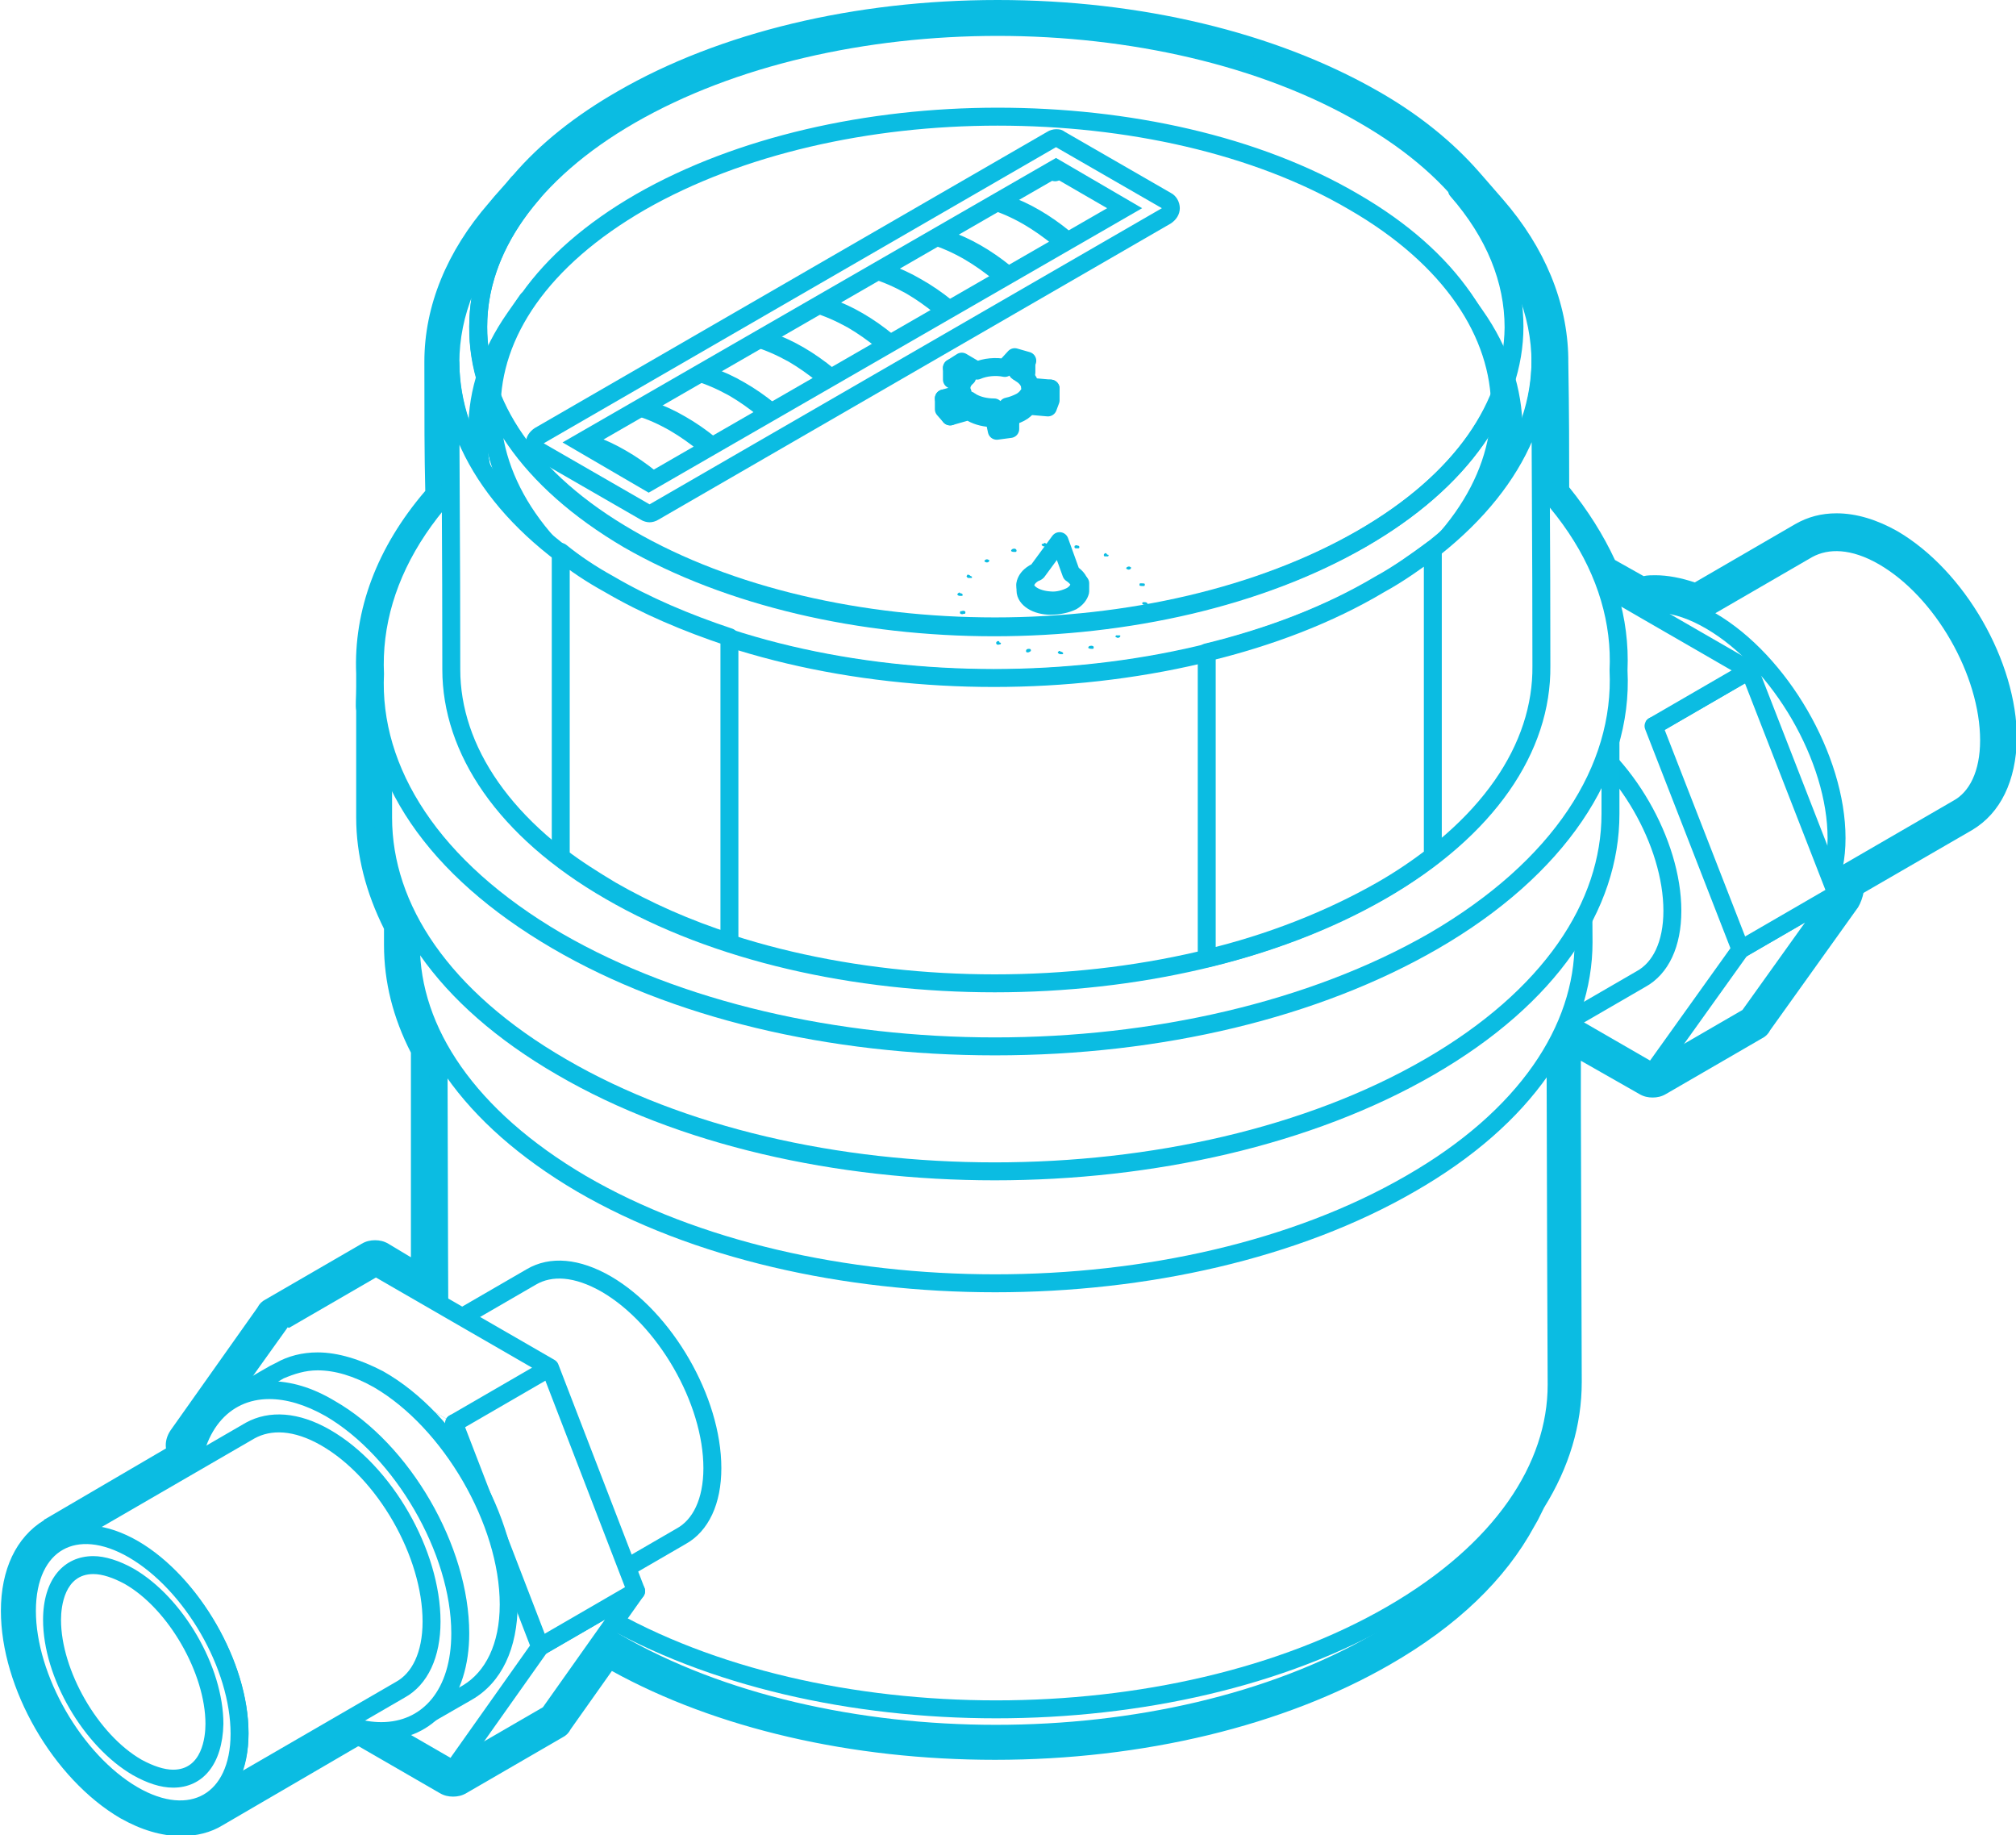 <svg xmlns="http://www.w3.org/2000/svg" width="224.7" height="204.5" viewBox="0 0 224.7 204.5"><style>.st0{fill:#FFFFFF;} .st1{fill:#0BBCE2;} .st2{opacity:0.4;} .st3{fill:#FFFFFF;stroke:#0BBCE2;stroke-width:2;stroke-linecap:round;stroke-linejoin:round;stroke-miterlimit:10;} .st4{enable-background:new ;} .st5{opacity:0.2;} .st6{display:none;} .st7{display:inline;fill:#FFFFFF;stroke:#0BBCE2;stroke-width:2;stroke-linecap:round;stroke-linejoin:round;stroke-miterlimit:10;} .st8{opacity:0.3;} .st9{opacity:0;fill:#FFFFFF;stroke:#0BBCE2;stroke-width:2;stroke-linecap:round;stroke-linejoin:round;stroke-miterlimit:10;} .st10{display:inline;} .st11{fill:none;stroke:#0BBCE2;stroke-width:2;stroke-linecap:round;stroke-linejoin:round;stroke-miterlimit:10;} .st12{filter:url(#Adobe_OpacityMaskFilter);} .st13{fill:url(#SVGID_2_);} .st14{display:none;mask:url(#SVGID_1_);fill:none;stroke:#0BBCE2;stroke-width:2;stroke-linecap:round;stroke-linejoin:round;stroke-miterlimit:10;} .st15{filter:url(#Adobe_OpacityMaskFilter_1_);} .st16{fill:url(#SVGID_4_);} .st17{display:none;mask:url(#SVGID_3_);fill:none;stroke:#0BBCE2;stroke-width:2;stroke-linecap:round;stroke-linejoin:round;stroke-miterlimit:10;}</style><path class="st0" d="M20.1 203c-1.9 0-4-.6-6.1-1.8-7-4.1-12.5-13.6-12.5-21.7 0-4.1 1.5-7.3 4.1-8.9l14.6-8.5-.2-.5c-.2-.5-.1-1 .2-1.4l9.7-13.7c.1-.2.3-.3.5-.4l10.7-6.2c.2-.1.5-.2.8-.2.3 0 .5.1.8.2l4.8 2.8-.2-25.7c-2-3.8-3-7.7-3-11.6v-2.2c-2-3.9-3.1-8-3.1-12.1V79.2c-.1-.4-.1-1.1 0-2.6v-.3-.3-.8c-.3-6.9 2.3-13.8 7.5-19.9 0-4.1 0-8.5-.1-14.7v-.2c0-5.8 2.4-11.6 6.9-16.7.9-1 1.8-2.1 2.7-3.1l.1-.1c2.9-3.3 6.6-6.3 11.1-8.9 11.2-6.4 25.9-10 41.6-10 15.7 0 30.4 3.5 41.5 10 4.3 2.5 7.9 5.4 10.7 8.5.1 0 .1.1.2.2l.6.7 2.1 2.4c4.5 5.1 6.9 10.9 7 16.7v.3c0 6.2 0 10.5.1 14.6 2.3 2.7 4.2 5.6 5.4 8.6l4.1 2.4c.5-.1 1-.1 1.6-.1 1.5 0 3 .3 4.6.9l11.8-6.8c1.1-.7 2.4-1 3.9-1 1.9 0 4 .6 6.1 1.8 7.1 4.1 12.6 13.6 12.6 21.8 0 4.2-1.5 7.3-4.2 8.9l-13 7.6.1.1c.2.5.1 1-.2 1.4l-9.8 13.7c-.1.2-.3.3-.5.4l-10.7 6.2c-.2.1-.5.2-.8.2-.3 0-.5-.1-.8-.2l-8.2-4.7c-.2.3-.4.7-.6 1l.1 37c0 4.5-1.3 9-4 13.2l-1.1 2.1c-3.1 5.6-8.3 10.6-15.5 14.8-11.6 6.7-26.9 10.4-43.2 10.4-16.3 0-31.6-3.7-43.1-10.4l-5.4 7.6c-.1.2-.3.3-.5.4l-10.7 6.2c-.2.1-.5.2-.8.2-.3 0-.5-.1-.8-.2l-9.3-5.3c-.3-.1-.6-.1-.9-.2L24 202c-.1 0-.1.1-.2.1-1.1.6-2.3.9-3.7.9z"/><path class="st1" d="M111.2 3c14.8 0 29.5 3.3 40.8 9.8 4.6 2.7 8.2 5.6 10.9 8.8-.1-.1-.2-.3-.4-.4.9 1 1.8 2.1 2.7 3.1 4.4 5 6.6 10.5 6.6 16v-.1.2c0 6.5 0 11 .1 15.2 2.6 2.9 4.5 5.9 5.7 9l5 2.9c.6-.1 1.2-.2 1.8-.2 1.4 0 3 .4 4.7 1.1l12.4-7.2c.9-.5 2-.8 3.1-.8 1.6 0 3.4.5 5.3 1.6 6.6 3.8 11.8 12.9 11.8 20.5 0 3.7-1.3 6.4-3.5 7.6l-14.1 8.2.5 1.3-9.8 13.7-10.7 6.2-9.6-5.5c-.4.9-.9 1.9-1.4 2.8 0 12.5.1 25 .1 37.4 0 4.2-1.3 8.5-3.8 12.5-.4.7-.8 1.4-1.1 2.1-2.8 5.2-7.8 10.1-14.9 14.2-11.8 6.8-27.1 10.2-42.5 10.2-15.4 0-30.7-3.4-42.4-10.2-.4-.2-.8-.5-1.2-.7l-6.2 8.7-10.7 6.2-9.5-5.5c-.5-.1-1-.2-1.6-.4l-16.1 9.4.1-.1c-.9.6-2 .9-3.2.9-1.6 0-3.4-.5-5.3-1.6C8.3 196.1 3 187 3 179.5c0-3.7 1.3-6.4 3.5-7.6l15.6-9.1-.6-1.7 9.7-13.7 10.7-6.2 7 4.1c0-9.6-.1-19.1-.1-28.7-2-3.7-3-7.5-3-11.3v-2.5c-2-3.8-3.1-7.8-3.1-11.7V76.6c0-.4 0-.9.1-1.5-.3-6.6 2.2-13.3 7.5-19.3 0-4.3 0-8.8-.1-15.3V40.3c0-5.4 2.2-10.8 6.5-15.8.9-1 1.8-2.1 2.7-3.1-.1.1-.2.2-.2.3 2.8-3.2 6.4-6.3 11.1-9C81.6 6.3 96.4 3 111.2 3M42.7 76.2v0m0 .4v2.2c-.1 0-.1-.8 0-2.2M111.2 0c-15.9 0-31 3.6-42.4 10.2-4.7 2.7-8.6 5.8-11.6 9.3l-.2.2c-.8 1-1.7 1.9-2.5 2.9-4.7 5.4-7.2 11.5-7.2 17.7v.2c0 6 0 10.2.1 14.2-5.4 6.3-8 13.3-7.7 20.4V76.5c0 1.3-.1 2.1 0 2.7v11.9c0 4.2 1.1 8.4 3.1 12.4v1.8c0 4.1 1 8.1 3 12v22.8l-2.5-1.5c-.5-.3-1-.4-1.5-.4s-1 .1-1.5.4l-10.7 6.2c-.4.2-.7.5-.9.9L19 159.4c-.4.6-.6 1.3-.5 2L5 169.3s-.1 0-.1.1c-3.1 1.9-4.8 5.5-4.8 10.1 0 8.6 5.8 18.7 13.3 23.1 2.3 1.3 4.6 2 6.8 2 1.7 0 3.3-.4 4.6-1.2l15.1-8.8h.1l9 5.2c.5.3 1 .4 1.5.4s1-.1 1.5-.4l10.7-6.2c.4-.2.7-.5.9-.9l4.6-6.5c11.6 6.4 26.7 9.9 42.7 9.9 16.5 0 32.2-3.8 44-10.6 7.5-4.3 12.9-9.5 16.1-15.4l.4-.7.7-1.4c2.8-4.5 4.2-9.2 4.2-14l-.1-30.9v-4.9l6.5 3.7c.5.3 1 .4 1.5.4s1-.1 1.5-.4l10.7-6.2c.4-.2.7-.5.9-.9l9.8-13.7c.3-.5.5-1.1.6-1.6l12.1-7c3.2-1.9 4.9-5.5 5-10.2 0-8.6-5.8-18.7-13.3-23.1-2.3-1.3-4.6-2-6.8-2-1.7 0-3.2.4-4.6 1.2l-11.2 6.5c-1.5-.5-3-.8-4.4-.8-.4 0-.9 0-1.3.1l-3.2-1.8c-1.3-2.8-3-5.5-5.1-8.1 0-3.9 0-8.2-.1-14.1V40v-.1c-.1-6.2-2.6-12.3-7.3-17.7-.7-.8-1.3-1.5-2-2.3l-.7-.8c-2.9-3.3-6.7-6.4-11.3-9C142.1 3.6 127.1 0 111.2 0z"/><g><path class="st2 st3" d="M68 135.7c-11 6.4-16.5 14.7-16.6 23 0 8.3 5.4 16.7 16.3 23 10.9 6.4 25.3 9.5 39.7 9.5 14.4 0 28.8-3.2 39.8-9.5 11-6.4 16.5-14.7 16.6-23 0-8.3-5.4-16.7-16.3-23-10.9-6.4-25.3-9.5-39.7-9.5-14.4-.1-28.8 3.1-39.8 9.5z"/><path class="st4 st3" d="M51.2 164c.9 1.7 1.9 3.4 2.8 5.1 2.8 5.1 7.7 9.9 14.6 13.9 11.7 6.8 27 10.2 42.4 10.2 15.4 0 30.7-3.4 42.5-10.2 7.1-4.1 12.1-9 14.9-14.2.5-.9.9-1.7 1.4-2.6.5-.9.9-1.7 1.4-2.6-3 5.5-8.2 10.6-15.7 14.9-12.3 7.1-28.5 10.7-44.6 10.7s-32.2-3.6-44.4-10.7c-7.3-4.2-12.4-9.2-15.3-14.5z"/><g class="st4"><path class="st3" d="M48.8 95.6c.1 19.7.1 39.3.2 59 0 9.2 6.1 18.3 18.1 25.3 24.2 14.1 63.6 14.1 88 0 12.3-7.1 18.4-16.4 18.4-25.6-.1-19.7-.1-39.3-.2-59 0 9.3-6.1 18.6-18.4 25.7-24.4 14.1-63.7 14.1-88 0-12.1-7.1-18.1-16.3-18.1-25.4z"/><path class="st3" d="M67.1 69.9c-24.4 14.1-24.5 36.9-.3 50.9 24.2 14.1 63.6 14.1 88 0s24.5-36.9.3-50.9-63.6-14-88 0z"/></g><g class="st4"><path class="st3" d="M59.2 142.3c2.2-1.3 5.1-1.1 8.4.8 6.5 3.8 11.8 12.9 11.8 20.5 0 3.7-1.3 6.4-3.5 7.6l-21.4 12.4c2.1-1.2 3.4-3.9 3.5-7.6 0-7.5-5.3-16.7-11.8-20.5-3.3-1.9-6.3-2.1-8.4-.8l21.4-12.4z"/><path class="st3" d="M46.2 155.6c-6.5-3.8-11.9-.7-11.9 6.8s5.3 16.7 11.8 20.5c6.5 3.8 11.9.7 11.9-6.8 0-7.6-5.2-16.7-11.8-20.5z"/></g><g class="st4"><path class="st3" d="M50.5 197.2l10.7-6.2 9.7-13.7-10.7 6.2"/><path class="st3" d="M60.2 183.5l10.7-6.2-9.6-24.9-10.7 6.2M50.6 158.6l10.7-6.2-19.4-11.2-10.7 6.2"/><path class="st3" d="M31.2 147.4l-9.8 13.7 9.7 24.9 19.4 11.2 9.7-13.7-9.6-24.9"/></g><g class="st4"><path class="st0" d="M46.2 191.9c-.3 0-.7-.2-.9-.5-.3-.5-.1-1.1.4-1.4 2.3-1.3 3.6-4.2 3.6-8.1 0-8.6-6-19-13.5-23.3-2-1.2-4-1.8-5.8-1.8-1.2 0-2.3.3-3.2.8-.2.1-.3.1-.5.1-.3 0-.7-.2-.9-.5-.3-.5-.1-1.1.4-1.4l5.4-3.1c1.2-.7 2.6-1.1 4.2-1.1 2.1 0 4.4.7 6.8 2.1 8 4.6 14.5 15.9 14.5 25.1 0 4.6-1.6 8.1-4.6 9.8l-5.4 3.1c-.2.2-.3.2-.5.2z"/><path class="st1" d="M35.4 152.7c1.9 0 4 .6 6.3 1.9 7.7 4.5 14 15.3 14 24.2 0 4.4-1.6 7.5-4.1 9l-5.4 3.1c2.5-1.5 4.1-4.6 4.1-9 0-8.9-6.2-19.7-14-24.2-2.3-1.3-4.4-1.9-6.3-1.9-1.4 0-2.6.3-3.7.9 1.8-1 3.6-2.1 5.3-3.1 1.2-.5 2.4-.9 3.8-.9m0-2c-1.7 0-3.3.4-4.7 1.2l-.6.3c-1.6.9-3.2 1.9-4.8 2.8-1 .6-1.3 1.8-.7 2.7.4.6 1 1 1.7 1 .3 0 .7-.1 1-.3.8-.4 1.7-.7 2.7-.7 1.6 0 3.4.6 5.3 1.7 7.2 4.1 13 14.2 13 22.4 0 3.5-1.1 6.1-3.1 7.3-1 .6-1.3 1.8-.7 2.7.4.6 1 1 1.7 1 .3 0 .7-.1 1-.3l5.4-3.1c3.3-1.9 5.1-5.7 5.1-10.7 0-9.7-6.5-21.1-15-25.9-2.5-1.3-5-2.1-7.3-2.1z"/><g><path class="st0" d="M42.5 192.9c-2.1 0-4.4-.7-6.8-2.1-8-4.6-14.5-15.9-14.5-25 0-6.6 3.5-10.9 8.8-10.9 2.1 0 4.4.7 6.8 2.1 8 4.6 14.5 15.9 14.5 25.1 0 6.5-3.5 10.8-8.8 10.8z"/><path class="st1" d="M30 155.9c1.9 0 4 .6 6.3 1.9 7.7 4.5 14 15.3 14 24.2 0 6.3-3.2 9.9-7.8 9.9-1.9 0-4-.6-6.3-1.9-7.7-4.5-14-15.3-14-24.2.1-6.3 3.3-9.9 7.8-9.9m0-2c-5.9 0-9.8 4.7-9.8 11.9 0 9.7 6.5 21.1 15 25.9 2.5 1.5 5 2.2 7.3 2.2 5.9 0 9.8-4.7 9.8-11.9 0-9.7-6.6-21.1-15-25.9-2.5-1.5-4.9-2.2-7.3-2.2z"/></g></g><g class="st4"><path class="st3" d="M27.9 159.4c2.2-1.2 5.1-1.1 8.4.8 6.6 3.8 11.8 12.9 11.8 20.5 0 3.7-1.3 6.4-3.5 7.6l-21.4 12.4c2.1-1.2 3.5-3.9 3.5-7.6 0-7.5-5.3-16.7-11.8-20.5-3.3-1.9-6.3-2.1-8.4-.8l21.4-12.4z"/><path class="st3" d="M14.9 172.7c-6.5-3.8-11.9-.8-11.9 6.8 0 7.5 5.3 16.7 11.8 20.5 6.5 3.8 11.9.7 11.9-6.8 0-7.6-5.3-16.7-11.8-20.5z"/><path class="st0" d="M19.3 198.2c-1.2 0-2.6-.4-4-1.2-5.3-3-9.5-10.4-9.5-16.4 0-3.8 1.7-6.1 4.6-6.1 1.2 0 2.6.4 4 1.2 5.3 3 9.5 10.4 9.5 16.4 0 3.8-1.7 6.1-4.6 6.1z"/><path class="st1" d="M10.4 175.4c1 0 2.2.4 3.5 1.1 4.9 2.8 9 10 9 15.6 0 1.5-.4 5.1-3.6 5.1-1 0-2.2-.4-3.5-1.1-4.9-2.8-9-10-9-15.6 0-1.5.4-5.1 3.6-5.1m0-2c-3.3 0-5.6 2.6-5.6 7.1 0 6.4 4.5 14.1 10 17.3 1.6.9 3.1 1.4 4.5 1.4 3.3 0 5.5-2.6 5.6-7.1 0-6.4-4.5-14.1-10-17.3-1.6-.9-3.2-1.4-4.5-1.4z"/></g><g class="st4"><path class="st3" d="M201.5 61.2c2.2-1.2 5.1-1.1 8.4.8 6.6 3.8 11.8 12.9 11.8 20.5 0 3.7-1.3 6.4-3.5 7.6l-21.4 12.4c2.1-1.2 3.5-3.9 3.5-7.6 0-7.5-5.3-16.7-11.8-20.5-3.3-1.9-6.3-2.1-8.4-.8l21.4-12.4z"/><path class="st3" d="M188.5 74.4c-6.5-3.8-11.9-.7-11.9 6.8s5.3 16.7 11.8 20.5c6.5 3.8 11.9.7 11.9-6.8s-5.2-16.7-11.8-20.5z"/></g><g class="st4"><path class="st3" d="M180.7 68.2c2.5-1.5 6.1-1.3 10 1 7.7 4.5 14 15.3 14 24.2 0 4.4-1.6 7.5-4.1 9l-5.3 3.1c2.5-1.5 4.1-4.6 4.1-9 0-8.9-6.2-19.7-14-24.2-3.9-2.2-7.4-2.5-10-1 1.7-1 3.5-2 5.3-3.1z"/><path class="st3" d="M185.3 72.3c-7.7-4.5-14-.9-14.1 8 0 8.9 6.2 19.7 14 24.2 7.7 4.5 14 .9 14.1-8 0-8.9-6.2-19.7-14-24.2z"/></g><g class="st4"><path class="st3" d="M184.2 119.5l10.7-6.2 9.8-13.7-10.7 6.2"/><path class="st3" d="M194 105.8l10.7-6.2-9.7-24.9-10.7 6.2"/><path class="st3" d="M184.3 80.9l10.7-6.2-19.4-11.2-10.7 6.2"/><path class="st3" d="M164.9 69.7l-9.7 13.7 9.6 24.9 19.4 11.2 9.8-13.7-9.7-24.9"/></g><g class="st4"><path class="st3" d="M166.2 80.2c2.2-1.3 5.1-1.1 8.4.8 6.5 3.8 11.8 12.9 11.8 20.5 0 3.7-1.3 6.4-3.5 7.6l-21.4 12.4c2.1-1.2 3.4-3.9 3.5-7.6 0-7.5-5.3-16.7-11.8-20.5-3.3-1.9-6.3-2.1-8.4-.8l21.4-12.4z"/><path class="st3" d="M153.2 93.4c-6.5-3.8-11.9-.7-11.9 6.8s5.3 16.7 11.8 20.5c6.5 3.8 11.9.7 11.9-6.8s-5.3-16.7-11.8-20.5z"/></g><path class="st3" d="M45.7 76.2v14.9c0-9.7 6.4-19.5 19.3-26.9 25.6-14.8 66.9-14.8 92.4 0 12.6 7.3 19 16.9 19 26.6V75.9c0-9.6-6.3-19.2-19-26.6-25.4-14.8-66.8-14.8-92.4 0-12.9 7.4-19.3 17.2-19.3 26.9z"/><path class="st5 st3" d="M48.8 81.1c.1 19.7.1 5.8.2 25.5 0 9.2 6.1 18.3 18.1 25.3 24.2 14.1 63.6 14.1 88 0 12.3-7.1 18.4-16.4 18.4-25.7-.1-19.7-.1-5.8-.2-25.5 0 9.3-6.1 18.6-18.4 25.7-24.4 14.1-63.7 14.1-88 0-12.1-7-18.1-16.1-18.1-25.3z"/><g class="st4"><path class="st3" d="M45.6 74.7c.1 20.6.1 9.9.2 30.6 0 9.6 6.4 19.2 19 26.6 25.4 14.8 66.8 14.8 92.4 0 12.9-7.4 19.3-17.2 19.3-26.9-.1-20.6-.1-9.9-.2-30.6 0 9.7-6.4 19.5-19.3 26.9-25.6 14.8-66.9 14.8-92.4 0-12.6-7.3-18.9-17-19-26.6z"/><path class="st3" d="M64.9 47.8c-25.6 14.8-25.7 38.7-.3 53.5 25.4 14.8 66.8 14.8 92.4 0 25.6-14.8 25.7-38.7.3-53.5-25.4-14.8-66.8-14.8-92.4 0z"/></g><path class="st2 st3" d="M45.7 82.8c.1 20.6.2 9.7.2 9.7 0 9.6 6.3 19.2 19 26.5 25.4 14.8 66.7 14.8 92.2 0 12.9-7.4 19.3-17.2 19.3-26.9 0 0-.1 10.9-.2-9.7 0 9.7-6.4 19.5-19.3 26.9-25.5 14.8-66.8 14.8-92.2 0-12.6-7.3-18.9-16.9-19-26.5z"/><path class="st3" d="M42.7 76.2v14.9c0 10.1 6.6 20.1 19.9 27.8 26.6 15.5 69.9 15.5 96.7 0 13.5-7.8 20.2-18 20.2-28.2V75.8c0 10.2-6.7 20.4-20.2 28.2-26.8 15.5-70.1 15.5-96.7 0-13.3-7.7-19.9-17.7-19.9-27.8z"/><path class="st0" d="M110.8 116.6c-18.4 0-35.8-4.2-48.8-11.7C48.4 97 41.2 86.4 41.7 75.1c-.6-11.2 7-22.2 20.6-30.1 13.1-7.6 30.5-11.7 48.9-11.7S147 37.4 160 45c13.6 7.9 20.8 18.5 20.3 29.8.6 11.2-7 22.2-20.6 30.1-13.1 7.6-30.4 11.7-48.9 11.7z"/><path class="st1" d="M111.3 34.2c17.5 0 35 3.9 48.3 11.6 13.7 8 20.3 18.5 19.8 28.9.5 10.6-6.2 21.2-20.1 29.3-13.4 7.7-30.9 11.6-48.4 11.6s-35-3.9-48.3-11.6c-13.7-8-20.3-18.5-19.8-28.9-.5-10.6 6.2-21.2 20.1-29.3 13.4-7.7 30.9-11.6 48.4-11.6m0-2c-18.6 0-36.1 4.2-49.4 11.9-14 8.1-21.7 19.4-21.1 31-.5 11.7 6.9 22.5 20.8 30.6 13.2 7.7 30.7 11.9 49.3 11.9 18.6 0 36.1-4.2 49.4-11.9 14-8.1 21.7-19.4 21.1-31 .5-11.7-6.9-22.6-20.8-30.6-13.2-7.6-30.7-11.9-49.3-11.9z"/><path class="st3" d="M113 24.7c0 5.5 3.3 9.9 7.3 9.9s7.3-4.4 7.3-9.9-3.3-9.9-7.3-9.9-7.3 4.5-7.3 9.9z"/><g class="st4"><path class="st0" d="M126.3 61.8c2.7-1.6 4.2-4.9 4.2-9.5 0-9.9-7-22-15.6-27-2.4-1.4-4.7-2.1-6.8-2.1-1.4 0-2.7.3-3.7 1-.2.1-.3.1-.5.1-.3 0-.7-.2-.9-.5-.3-.5-.1-1.1.4-1.4 1.8-1 3.6-2.1 5.4-3.1 1.4-.8 3-1.2 4.7-1.2 2.4 0 5.1.8 7.7 2.3 9.2 5.3 16.6 18.2 16.6 28.8 0 5.3-1.9 9.3-5.2 11.2l-5.4 3.1-.9-1.7z"/><path class="st1" d="M113.5 19c2.2 0 4.6.7 7.2 2.2 8.9 5.2 16.1 17.6 16.1 27.9 0 5.1-1.8 8.7-4.7 10.4l-5.4 3.1c2.9-1.7 4.7-5.3 4.7-10.4 0-10.3-7.2-22.7-16.1-27.9-2.6-1.5-5.1-2.2-7.3-2.2-1.6 0-3 .4-4.2 1.1 1.8-1 3.6-2.1 5.4-3.1 1.3-.7 2.7-1.1 4.3-1.1m0-2c-1.9 0-3.7.5-5.3 1.4-1.8 1-3.6 2.1-5.4 3.1-1 .6-1.3 1.8-.7 2.7.4.6 1 1 1.7 1 .3 0 .7-.1 1-.3.9-.5 2-.8 3.2-.8 1.9 0 4 .7 6.3 1.9 8.4 4.8 15.1 16.6 15.1 26.2 0 4.2-1.3 7.3-3.7 8.6l1 1.7 1 1.7 5.4-3.1c3.7-2.1 5.7-6.4 5.7-12.1 0-11.1-7.5-24.1-17.1-29.6-2.8-1.5-5.6-2.4-8.2-2.4z"/><g><path class="st3" d="M115.4 24.3c-8.9-5.2-16.2-1-16.2 9.2 0 10.3 7.2 22.8 16.1 27.9 8.9 5.2 16.2 1 16.2-9.2s-7.2-22.7-16.1-27.9z"/></g></g><g class="st4"><path class="st0" d="M120.2 67.4c-.3 0-.7-.2-.9-.5-.3-.5-.1-1.1.4-1.4 2.7-1.6 4.2-4.9 4.2-9.5 0-9.9-7-22-15.6-27-2.4-1.4-4.7-2.1-6.8-2.1-1.4 0-2.6.3-3.7.9-.1.2-.3.2-.5.2-.3 0-.7-.2-.9-.5-.3-.5-.1-1.1.4-1.4 1.4-.8 2.7-1.6 4.1-2.3l1.3-.7c1.4-.8 3-1.2 4.8-1.2 2.4 0 5.1.8 7.7 2.4 9.2 5.3 16.6 18.2 16.6 28.8 0 5.3-1.9 9.3-5.2 11.2l-5.4 3.1h-.5z"/><path class="st1" d="M106.9 22.8c2.2 0 4.6.7 7.2 2.2 8.9 5.2 16.1 17.6 16.1 27.9 0 5.1-1.8 8.7-4.7 10.4l-5.4 3.1c2.9-1.7 4.7-5.3 4.7-10.4 0-10.3-7.2-22.8-16.1-27.9-2.6-1.5-5.1-2.2-7.3-2.2-1.6 0-3 .4-4.2 1.1 1.8-1 3.6-2.1 5.3-3.1 1.4-.7 2.8-1.1 4.4-1.1m0-2c-1.9 0-3.7.5-5.3 1.4l-1.2.7c-1.4.8-2.7 1.6-4.1 2.4-1 .6-1.3 1.8-.7 2.7.4.6 1 1 1.7 1 .3 0 .7-.1 1-.3.9-.5 2-.8 3.2-.8 1.9 0 4 .7 6.3 1.9 8.4 4.8 15.1 16.6 15.1 26.2 0 4.2-1.3 7.3-3.7 8.6-1 .6-1.3 1.8-.7 2.7.4.6 1 1 1.7 1 .3 0 .7-.1 1-.3l5.4-3.1c3.7-2.1 5.7-6.4 5.7-12.1 0-11.1-7.5-24.1-17.1-29.6-2.9-1.5-5.7-2.4-8.3-2.4z"/><g><path class="st3" d="M108.8 28.2c-8.9-5.1-16.2-1-16.2 9.2 0 10.3 7.2 22.8 16.1 27.9 8.9 5.1 16.2 1 16.2-9.2 0-10.3-7.2-22.8-16.1-27.9z"/></g></g><g class="st4"><path class="st0" d="M113.6 71.3c-.3 0-.7-.2-.9-.5-.3-.5-.1-1.1.4-1.4 2.7-1.6 4.2-5 4.2-9.5 0-9.9-7-22-15.6-27-2.4-1.4-4.7-2.1-6.8-2.1-1.4 0-2.7.3-3.7 1h-.1c-.1.1-.3.1-.4.1-.3 0-.7-.2-.9-.5-.3-.5-.1-1.1.4-1.4l5.4-3.1c1.4-.8 3-1.2 4.7-1.2 2.4 0 5 .8 7.7 2.4 9.2 5.3 16.6 18.2 16.6 28.8 0 5.3-1.9 9.3-5.2 11.2l-5.4 3.1s-.2.1-.4.1z"/><path class="st1" d="M100.3 26.7c2.2 0 4.6.7 7.2 2.2 8.9 5.2 16.1 17.7 16.1 27.9 0 5.1-1.8 8.7-4.7 10.4l-5.4 3.1c2.9-1.7 4.7-5.3 4.7-10.4 0-10.3-7.2-22.8-16.1-27.9-2.6-1.5-5.1-2.2-7.3-2.2-1.6 0-3 .4-4.3 1.1 1.8-1 3.6-2.1 5.4-3.1 1.4-.8 2.8-1.1 4.4-1.1m0-2c-1.9 0-3.7.5-5.3 1.4l-2.2 1.3-3.1 1.8 1 1.7 1 1.7c.9-.5 2-.8 3.2-.8 1.9 0 4 .7 6.3 1.9 8.4 4.8 15.1 16.6 15.1 26.2 0 4.2-1.3 7.3-3.7 8.7-1 .6-1.3 1.8-.7 2.7.4.6 1 1 1.7 1 .3 0 .7-.1 1-.3l5.4-3.1c3.7-2.1 5.7-6.4 5.7-12.1 0-11.1-7.5-24.1-17.1-29.6-2.9-1.7-5.6-2.5-8.3-2.5z"/><g><path class="st3" d="M102.2 32C93.3 26.8 86 31 86 41.2c0 10.3 7.2 22.8 16.1 27.9 8.9 5.2 16.2 1 16.2-9.2.1-10.3-7.1-22.8-16.1-27.9z"/></g></g><g class="st4"><path class="st0" d="M107.1 75.1c-.3 0-.7-.2-.9-.5-.3-.5-.1-1.1.4-1.4 2.7-1.6 4.2-4.9 4.2-9.5 0-9.9-7-22-15.6-27-2.4-1.4-4.7-2.1-6.8-2.1-1.4 0-2.7.3-3.8 1l-1-1.7 5.4-3.1c1.4-.8 3-1.2 4.7-1.2 2.4 0 5.1.8 7.8 2.3 9.2 5.3 16.6 18.2 16.6 28.8 0 5.3-1.9 9.3-5.2 11.2l-5.3 3.1c-.2 0-.4.1-.5.1z"/><path class="st1" d="M93.7 30.5c2.2 0 4.6.7 7.3 2.2 8.9 5.2 16.1 17.7 16.1 27.9 0 5.1-1.8 8.7-4.7 10.4l-5.3 3.1c2.9-1.7 4.7-5.3 4.7-10.4 0-10.3-7.2-22.7-16.1-27.9-2.6-1.5-5.1-2.2-7.3-2.2-1.6 0-3 .4-4.3 1.1 1.8-1 3.6-2.1 5.4-3.1 1.2-.7 2.7-1.1 4.2-1.1m13.4 43.6s-.1 0 0 0M93.7 28.5c-1.9 0-3.7.5-5.2 1.4l-2.4 1.4c-1 .6-1.9 1.1-2.9 1.7l1 1.7 1 1.7c.9-.5 2-.8 3.2-.8 1.9 0 4 .7 6.3 2 8.4 4.8 15.1 16.6 15.1 26.2 0 4.2-1.3 7.3-3.7 8.6-1 .6-1.3 1.8-.7 2.7.4.6 1 1 1.7 1 .3 0 .7-.1 1-.3l5.3-3.1c3.7-2.1 5.7-6.4 5.7-12.1 0-11.1-7.5-24.1-17.1-29.7-2.9-1.6-5.6-2.4-8.3-2.4z"/><g><path class="st3" d="M95.7 35.8c-8.9-5.2-16.2-1-16.2 9.2 0 10.3 7.2 22.7 16.1 27.9 8.9 5.2 16.2 1 16.2-9.2S104.6 41 95.7 35.8z"/></g></g><g class="st4"><path class="st0" d="M100.5 78.9c-.3 0-.7-.2-.9-.5-.3-.5-.1-1.1.4-1.4 2.7-1.6 4.2-4.9 4.2-9.5 0-9.9-7-22.1-15.6-27-2.4-1.4-4.7-2.1-6.8-2.1-1.4 0-2.6.3-3.7.9-.2.1-.3.1-.5.1-.3 0-.7-.2-.9-.5-.3-.5-.1-1.1.4-1.4 1.8-1 3.6-2.1 5.3-3.1 1.4-.8 3-1.2 4.8-1.2 2.4 0 5.1.8 7.8 2.3 9.2 5.3 16.6 18.2 16.6 28.8 0 5.3-1.9 9.3-5.2 11.2l-5.4 3.1c-.2.3-.4.3-.5.3z"/><path class="st1" d="M87.2 34.3c2.2 0 4.6.7 7.3 2.2 8.9 5.2 16.1 17.6 16.1 27.9 0 5.1-1.8 8.7-4.7 10.4l-5.4 3.1c2.9-1.7 4.7-5.3 4.7-10.4 0-10.3-7.2-22.8-16.1-27.9-2.6-1.5-5.1-2.2-7.3-2.2-1.6 0-3 .4-4.2 1.1 1.8-1 3.6-2.1 5.3-3.1 1.3-.7 2.7-1.1 4.3-1.1m0-2c-1.9 0-3.7.5-5.3 1.4-1.8 1-3.6 2.1-5.3 3.1-1 .6-1.3 1.8-.7 2.7.4.6 1 1 1.7 1 .3 0 .7-.1 1-.3.9-.5 2-.8 3.2-.8 1.9 0 4 .7 6.3 2 8.4 4.8 15.1 16.6 15.1 26.2 0 4.2-1.3 7.3-3.7 8.6-1 .6-1.3 1.8-.7 2.7.4.6 1 1 1.7 1 .3 0 .7-.1 1-.3l5.4-3.1c3.7-2.1 5.7-6.4 5.7-12.1 0-11.1-7.5-24.1-17.1-29.6-2.9-1.7-5.7-2.5-8.3-2.5z"/><g><path class="st3" d="M89.1 39.6c-8.9-5.2-16.2-1-16.2 9.2 0 10.3 7.2 22.8 16.1 27.9 8.9 5.2 16.2 1 16.2-9.2S98 44.8 89.1 39.6z"/></g></g><g class="st4"><path class="st0" d="M93.9 82.7c-.3 0-.7-.2-.9-.5-.3-.5-.1-1.1.4-1.4 2.7-1.6 4.2-5 4.2-9.5 0-9.9-7-22-15.6-27-2.4-1.4-4.7-2.1-6.8-2.1-1.4 0-2.7.3-3.8 1-.2.1-.3.1-.5.1-.3 0-.7-.2-.9-.5-.3-.5-.1-1.1.4-1.4l5.4-3.1c1.4-.8 3-1.2 4.8-1.2 2.4 0 5 .8 7.8 2.3 9.2 5.3 16.6 18.2 16.6 28.8 0 5.3-1.9 9.3-5.2 11.2l-5.4 3.1c-.2.2-.3.2-.5.2z"/><path class="st1" d="M80.6 38.1c2.2 0 4.6.7 7.3 2.2C96.8 45.5 104 58 104 68.2c0 5.1-1.8 8.7-4.7 10.4l-5.4 3.1c2.9-1.7 4.7-5.3 4.7-10.4 0-10.3-7.2-22.8-16.1-27.9-2.6-1.5-5.1-2.2-7.3-2.2-1.6 0-3 .4-4.3 1.1 1.8-1 3.6-2.1 5.4-3.1 1.3-.7 2.7-1.1 4.3-1.1m0-2c-1.9 0-3.7.5-5.3 1.4l-3.4 2-2 1.2c-1 .6-1.3 1.8-.7 2.7.4.6 1 1 1.7 1 .3 0 .7-.1 1-.3.9-.5 2-.8 3.2-.8 1.9 0 4 .7 6.3 1.9 8.4 4.8 15.1 16.6 15.1 26.2 0 4.2-1.3 7.3-3.7 8.6-1 .6-1.3 1.8-.7 2.7.4.6 1 1 1.7 1 .3 0 .7-.1 1-.3l5.4-3.1c3.7-2.1 5.7-6.4 5.7-12.1 0-11.1-7.5-24.1-17.1-29.6-2.8-1.6-5.6-2.5-8.2-2.5z"/><g><path class="st3" d="M82.5 43.5c-8.9-5.2-16.2-1-16.2 9.2 0 10.3 7.2 22.8 16.1 27.9 8.9 5.1 16.2 1 16.2-9.2 0-10.3-7.2-22.8-16.1-27.9z"/></g></g><g class="st4"><path class="st0" d="M87.3 86.6c-.3 0-.7-.2-.9-.5-.3-.5-.1-1.1.4-1.4 2.7-1.6 4.2-5 4.2-9.5 0-9.9-7-22-15.6-27-2.4-1.4-4.7-2.1-6.8-2.1-1.4 0-2.7.3-3.7 1-.2.1-.3.1-.5.1-.3 0-.7-.2-.9-.5-.3-.5-.1-1.1.4-1.4l5.4-3.1c1.4-.8 3-1.2 4.7-1.2 2.4 0 5.1.8 7.8 2.3 9.2 5.3 16.6 18.2 16.6 28.8 0 5.3-1.9 9.3-5.2 11.2l-5.4 3.1c-.1.1-.3.2-.5.2z"/><path class="st1" d="M74 41.9c2.2 0 4.6.7 7.3 2.2 8.9 5.2 16.1 17.7 16.1 27.9 0 5.1-1.8 8.7-4.7 10.4l-5.4 3.1c2.9-1.7 4.7-5.3 4.7-10.4 0-10.3-7.2-22.8-16.1-27.9-2.6-1.5-5.1-2.2-7.3-2.2-1.6 0-3 .4-4.2 1.1 1.8-1 3.6-2.1 5.4-3.1 1.2-.7 2.6-1.1 4.2-1.1m0-2c-1.9 0-3.7.5-5.3 1.4L65.9 43l-2.5 1.5c-1 .6-1.3 1.8-.7 2.7.4.6 1 1 1.7 1 .3 0 .7-.1 1-.3.9-.5 2-.8 3.2-.8 1.9 0 4 .7 6.3 2C83.3 53.9 90 65.7 90 75.3c0 4.2-1.3 7.3-3.7 8.7-1 .6-1.3 1.8-.7 2.7.4.6 1 1 1.7 1 .3 0 .7-.1 1-.3l5.4-3.1c3.7-2.1 5.7-6.4 5.7-12.1 0-11.1-7.5-24.1-17.1-29.6-2.9-1.8-5.7-2.7-8.3-2.7z"/><g><path class="st3" d="M75.9 47.3c-8.9-5.2-16.2-1-16.2 9.2 0 10.3 7.2 22.7 16.1 27.9 8.9 5.2 16.2 1 16.2-9.2.1-10.3-7.2-22.8-16.1-27.9z"/></g></g><g class="st4"><path class="st0" d="M80.8 90.4c-.3 0-.7-.2-.9-.5-.3-.5-.1-1.1.4-1.4 2.7-1.6 4.2-4.9 4.2-9.5 0-9.9-7-22-15.6-27-2.4-1.4-4.7-2.1-6.8-2.1-1.4 0-2.7.3-3.7 1-.2 0-.4.1-.6.1-.3 0-.7-.2-.9-.5-.3-.5-.1-1.1.4-1.4 1.8-1 3.6-2.1 5.4-3.1 1.4-.8 3-1.2 4.7-1.2 2.4 0 5 .8 7.7 2.3 9.2 5.3 16.6 18.2 16.6 28.8 0 5.3-1.9 9.3-5.2 11.2l-5.3 3.1c-.1.1-.3.2-.4.2z"/><path class="st1" d="M67.5 45.8c2.2 0 4.6.7 7.2 2.2 8.9 5.2 16.1 17.7 16.1 27.9 0 5.1-1.8 8.7-4.7 10.4l-5.3 3.1c2.9-1.7 4.7-5.3 4.7-10.4 0-10.3-7.2-22.7-16.1-27.9-2.6-1.5-5.1-2.2-7.3-2.2-1.6 0-3 .4-4.3 1.1 1.8-1 3.6-2.1 5.4-3.1 1.2-.8 2.7-1.1 4.3-1.1m13.3 43.6c-.1 0-.1 0 0 0M67.5 43.8c-1.9 0-3.7.5-5.3 1.4-1.8 1-3.6 2.1-5.4 3.1-1 .6-1.3 1.8-.7 2.7.4.6 1 1 1.7 1 .3 0 .7-.1 1-.3.9-.5 2-.8 3.2-.8 1.9 0 4 .7 6.3 2 8.4 4.8 15.1 16.6 15.1 26.2 0 4.2-1.3 7.3-3.7 8.6-1 .6-1.3 1.8-.7 2.7.4.6 1 1 1.7 1 .3 0 .7-.1 1-.3L87 88c3.7-2.1 5.7-6.4 5.7-12.1 0-11.1-7.5-24.1-17.1-29.6-2.8-1.7-5.5-2.5-8.1-2.5z"/><g><path class="st3" d="M69.3 51.1c-8.9-5.2-15.4-1-15.4 9.2 0 10.3 6.4 22.8 15.3 27.9 8.9 5.2 16.2 1 16.2-9.2.1-10.3-7.1-22.7-16.1-27.9z"/></g></g><path class="st3" d="M58.8 33.4c-.5.7-.9 1.3-1.4 2-2.8 4-4.2 8.2-4.2 12.5 0 8.6 5.5 17.1 16.8 23.6 11.2 6.5 26 9.8 40.8 9.8 14.8 0 29.6-3.3 40.9-9.8 11.3-6.5 17-15.1 17-23.6 0-4.3-1.4-8.7-4.3-12.8-.5-.7-.9-1.3-1.4-2 2.8 4 4.2 8.2 4.2 12.4 0 8.3-5.6 16.7-16.6 23-11 6.4-25.4 9.5-39.8 9.5-14.4 0-28.8-3.2-39.7-9.5-10.9-6.4-16.4-14.7-16.3-23 0-4.1 1.3-8.2 4-12.1z"/><path class="st4 st3" d="M53.2 48c0 12.4.1 14.3.1 26.7 0 8.5 5.6 17 16.8 23.5 22.5 13.1 59 13 81.6 0 11.4-6.6 17.1-15.2 17-23.8l-.1-26.7c0 8.6-5.7 17.2-17 23.8-22.6 13.1-59.1 13.1-81.6 0C58.8 65 53.3 56.5 53.2 48z"/><path class="st3" d="M117.6 19.2v-2.5l8.6 5 .2 2.6M62.7 50.9l-2.2-1.3 57.1-32.9v2.5"/><path class="st3" d="M54.8 45.5c0 8.3 5.4 16.7 16.3 23C82 74.9 96.4 78 110.8 78c14.4 0 28.8-3.2 39.8-9.5 11-6.4 16.5-14.7 16.6-23 0-8.3-5.4-16.7-16.3-23-10.9-6.4-25.3-9.5-39.7-9.5-14.4 0-28.8 3.2-39.8 9.5-11.1 6.4-16.6 14.7-16.6 23zm9 3.8l53.9-31.1 8.6 5-54 31.1-8.5-5z"/><path class="st1" d="M109.8 62.4c-.1.1-.1.2 0 .2.1.1.3.1.4 0 .1-.1.1-.2 0-.2-.1-.1-.3-.1-.4 0zM125.6 63.2c-.1.1-.1.2 0 .2.1.1.3.1.4 0 .1-.1.1-.2 0-.2-.1-.1-.2-.1-.4 0 0-.1 0 0 0 0zM127.1 65c-.1 0-.1.1-.1.2s.2.1.4.1h.1c.1 0 .1-.1.1-.2s-.2-.1-.4-.1h-.1zM127.4 67.1l-.1.1c0 .1.1.2.3.2h.2c.1 0 .1-.1.1-.1 0-.1-.1-.2-.3-.2h-.2zM124.4 70.8c-.1.1-.1.2 0 .2.1.1.3.1.4 0 .1-.1.1-.2 0-.2h-.4zM121.4 72c-.1.1-.1.1-.1.2.1.1.3.1.4.1h.1c.1 0 .1-.1.1-.2s-.2-.2-.5-.1c.1 0 .1 0 0 0zM118 72.6c-.1 0-.1.1-.1.1 0 .1.2.2.3.2h.2c.1 0 .1-.1.1-.1 0-.1-.2-.2-.3-.2-.1-.1-.2-.1-.2 0zM114.4 72.4s-.1 0 0 0c-.1.2 0 .3.1.3s.2 0 .3-.1c0 0 .1 0 .1-.1s0-.2-.2-.2c-.1 0-.2 0-.3.1zM111.1 71.5c-.1.1-.1.2 0 .3.1.1.3 0 .4 0 .1-.1.1-.2-.1-.2 0-.2-.2-.2-.3-.1zM108.6 70c-.1.1-.1.2 0 .2.1.1.3.1.4 0 .1-.1.1-.2 0-.2 0 0-.2-.1-.4 0 .1 0 0 0 0 0zM107.1 68.1c-.1 0-.1.1-.1.2s.2.2.4.1h.1c.1 0 .1-.1.1-.2s-.2-.2-.4-.1h-.1zM106.8 66.1l-.1.1c0 .1.1.2.3.2h.2c.1 0 .1-.1.1-.1 0-.1-.1-.2-.3-.2 0-.1-.1-.1-.2 0zM107.8 64.1c-.1 0-.1 0 0 0-.1.1-.1.2.1.3h.4c.1-.1 0-.2-.1-.2-.2-.2-.4-.2-.4-.1z"/><g class="st4"><path class="st0" d="M72.3 57.2c-.2 0-.3 0-.5-.1L60 50.2c-.3-.2-.5-.5-.5-.9s.2-.7.5-.9l57.1-33c.2-.1.3-.1.5-.1s.3 0 .5.1l11.8 6.8c.3.2.5.5.5.9s-.2.7-.5.9L72.8 57c-.1.1-.3.2-.5.2zm0-3.4l53-30.6-7.6-4.4-53 30.6 7.6 4.4z"/><path class="st1" d="M117.7 16.4l11.8 6.8-57.1 33-11.8-6.8 57.1-33M72.3 54.9l55-31.7-9.6-5.6-55 31.7 9.6 5.6m45.4-40.5c-.3 0-.7.1-1 .3l-57.1 33c-.6.4-1 1-1 1.7s.4 1.4 1 1.7l11.8 6.8c.3.2.7.3 1 .3.3 0 .7-.1 1-.3l57.1-33c.6-.4 1-1 1-1.7s-.4-1.4-1-1.7l-11.8-6.8c-.4-.3-.7-.3-1-.3zm-51 34.9l51-29.4 5.7 3.3-51 29.4-5.7-3.3z"/></g><path class="st1" d="M123.1 61.7c-.1 0-.1 0 0 0-.1.1-.1.2 0 .3h.4c.1-.1.1-.2-.1-.2-.1-.2-.2-.2-.3-.1zM112.8 61.2c-.1.1-.1.1-.1.2.1.1.2.1.4.1h.1c.1 0 .1-.1.1-.2-.1-.2-.3-.2-.5-.1 0-.1 0-.1 0 0zM116.2 60.6c-.1 0-.1.1-.1.1 0 .1.2.2.3.2.1 0 .1 0 .2-.1.1 0 .1-.1.1-.1 0-.1-.2-.2-.3-.2-.1.1-.1.1-.2.1zM119.8 60.8s-.1.1 0 0c-.1.2 0 .3.1.3h.3s.1 0 .1-.1 0-.2-.2-.2c-.1-.1-.2 0-.3 0zM126.4 69.1s0 .1 0 0c-.1.1-.1.2.1.3h.4c.1-.1 0-.2-.2-.2 0-.2-.2-.1-.3-.1z"/><g class="st6"><path class="st7" d="M114.8 22.4c-.1-.2-.1-.4 0-.6.1-.2.3-.4.6-.5.4-.2.8-.4 1.3-.4s1 0 1.5.2c.5.1 1.1.4 1.7.8 1 .6 1.5 1.1 1.6 1.6.1.4-.1.7-.7 1-.4.2-.8.4-1.3.4s-1 0-1.5-.2c-.5-.1-1.1-.4-1.7-.8-.5-.3-.9-.6-1.1-.8-.2-.2-.3-.4-.4-.7zm4.3 1.9c.5.1.9 0 1.2-.2.3-.2.4-.4.3-.7-.1-.3-.6-.7-1.4-1.2-.9-.5-1.6-.8-2.1-.9-.4 0-.8 0-1.1.2-.3.2-.4.4-.3.7.1.3.6.7 1.4 1.2.9.6 1.5.9 2 .9z"/></g><g class="st6"><path class="st7" d="M108.2 26.3c-.1-.2-.1-.4 0-.6.1-.2.3-.4.6-.5.4-.2.8-.4 1.3-.4s1 0 1.5.2c.5.1 1.1.4 1.7.8 1 .6 1.5 1.1 1.6 1.6.1.4-.1.7-.7 1-.4.2-.8.4-1.3.4s-1 0-1.5-.2-1.1-.4-1.7-.8c-.5-.3-.9-.6-1.1-.8-.2-.3-.3-.5-.4-.7zm4.3 1.9c.5.1.9 0 1.2-.2.3-.2.4-.4.3-.7-.1-.3-.6-.7-1.4-1.2-.9-.5-1.6-.8-2.1-.8-.4 0-.8 0-1.1.2-.3.2-.4.4-.3.7.1.3.6.7 1.4 1.2.8.4 1.5.7 2 .8z"/></g><g class="st6"><path class="st7" d="M87.8 37.6l.6.4 2.1-1.2 1.7.7c-.5.1-1 .2-1.3.4-.5.3-.7.6-.7 1s.2.7.7 1c.5.3 1 .4 1.7.5.8.1 1.5-.1 2.1-.4.5-.3.8-.6.8-.9 0-.3-.1-.6-.5-.9l-.8.4c.3.2.4.4.4.6 0 .2-.2.4-.4.5-.3.2-.7.3-1.2.3s-.9-.1-1.3-.4c-.4-.2-.6-.5-.6-.7 0-.2.2-.5.5-.7.2-.1.4-.2.7-.2h.8l.5-.4-3.2-1.3-2.6 1.3z"/></g><g class="st6"><path class="st7" d="M95.3 33l5.3 3.1.7-.4-4.2-2.4c.3 0 .7 0 1.1-.1.4-.1.7-.1 1-.2l-.6-.4c-.5.1-1.1.2-1.6.2s-.9 0-1.3-.1l-.4.3z"/></g><g class="st6"><path class="st7" d="M101.9 29.2l5.3 3.1.7-.4-4.2-2.4c.3 0 .7 0 1.1-.1.4-.1.8-.1 1-.2l-.6-.4c-.5.1-1.1.2-1.6.2s-.9 0-1.3-.1l-.4.3z"/></g><g class="st6"><path class="st7" d="M67.8 49.7l.5.3c.7 0 1.5.1 2.5.2.9.2 1.8.4 2.6.6.6.2 1.1.4 1.7.7l.7-.4c-.4-.2-1-.5-1.8-.7-.8-.3-1.5-.5-2.4-.6-.9-.2-1.6-.2-2.3-.3l2.6-1.5-.6-.4-3.5 2.1z"/></g><g class="st6"><path class="st7" d="M77.4 46.1c-.4.1-.7.1-1 .1-.3 0-.6-.1-.8-.3-.4-.2-.6-.5-.6-.8 0-.3.3-.6.7-.9.5-.3 1-.4 1.5-.4s1 .1 1.4.3c.3.1.4.3.5.5.1.2 0 .4-.2.6.4-.1.8-.2 1.2-.2.4 0 .8.1 1.1.3.5.3.7.6.7 1s-.3.7-.8 1c-.5.3-1.1.5-1.7.5-.6 0-1.2-.1-1.6-.4-.3-.2-.5-.4-.6-.6-.1-.2-.1-.5.2-.7zm2.1 1.2c.4 0 .8-.1 1.1-.3.2-.1.3-.3.4-.4.1-.2.1-.3 0-.5s-.2-.3-.4-.4c-.3-.2-.7-.3-1.1-.3-.4 0-.8.1-1.1.3-.3.2-.5.4-.5.6 0 .2.2.4.5.6.3.3.7.4 1.1.4zm-1.6-2.8c-.2-.1-.5-.2-.8-.2-.3 0-.6.1-.9.2-.2.1-.4.3-.4.5s.1.4.3.5c.2.1.5.2.8.2.3 0 .6-.1.9-.2.3-.2.4-.3.4-.5.1-.2 0-.4-.3-.5z"/></g><g class="st6"><path class="st7" d="M81.6 40.6l.5-.3 5.9.6.6.3-2.3 1.3 1.3.7-.7.4-1.3-.7-.7.4-.6-.3.7-.4-3.4-2zm4.1 1.6l1.7-1-4.1-.4 2.4 1.4z"/></g><g><path class="st8 st9" d="M111.6 49.4H111.9c.4 0 .8-.3 1-.6.2-.3.3-.6.2-.9.1-.1.3-.1.4-.2.4-.2.5-.3.6-.4l.9.1h.2c.7 0 1.3-.4 1.5-1 .1-.4 0-.7-.2-1-.2-.3-.6-.6-1.1-.6l-.8-.1c-.1-.1-.2-.3-.4-.6.2-.3.2-.7.2-1-.1-.4-.5-.7-.9-.9h-.2c-.1 0-.3-.1-.5-.1-.5 0-1 .2-1.3.6l-.2.2h-.1l-1.7.2H109.2l-.5-.3c-.3-.1-.6-.2-.9-.2-.3 0-.7.1-.9.2-.4.3-.7.7-.7 1.1s.3.9.7 1.1l.1.1-.1.3-.5.1c-.5.1-.8.5-.9.9-.1.4 0 .8.3 1.2.3.3.8.5 1.3.5.2 0 .3 0 .5-.1l.8-.2h.1c.6.3 1.3.4 1.6.5.1.6.8 1.1 1.5 1.1z"/><g class="st4"><path class="st3" d="M113.3 41.5v1.2l1.1-1.2v-1.2M106.1 41v1.3l1.7.9V42M107.2 43.2v1.2c0 .2 0 .4.1.6v-1.2c-.1-.2-.1-.4-.1-.6zM114.5 44v1.2l2.3.2v-1.2M116.8 44.2v1.2l.3-.8v-1.3M105.2 44.4v1.2l.7.8v-1.2"/><path class="st3" d="M105.9 45.2v1.2l2.1-.6v-1.2M112.3 45.3v1.2c.5-.1 1-.3 1.4-.5.4-.2.7-.5.9-.8V44c-.2.3-.5.6-.9.8-.5.2-.9.4-1.4.5zM108 44.6v1.2c.1.1.2.1.3.2.7.4 1.6.6 2.5.6v-1.2c-.9 0-1.8-.2-2.5-.6-.1-.1-.2-.2-.3-.2zM111.1 46.7V48l1.5-.2v-1.2M110.8 45.4v1.2l.3 1.4v-1.3"/><path class="st3" d="M106.1 41l1.7 1c-.6.5-.8 1.2-.5 1.8l-2.1.6.7.8 2.1-.6c.1.1.2.1.3.2.7.4 1.6.6 2.5.6l.4 1.4 1.5-.1-.4-1.4c.5-.1 1-.3 1.4-.5.4-.2.7-.5.9-.8l2.3.2.2-.9-2.3-.2c0-.5-.4-1.1-1.1-1.5-.1-.1-.2-.1-.3-.2l1.1-1.2-1.4-.4L112 41c-1-.2-2.2-.1-3.1.3l-1.7-1-1.1.7z"/></g></g><g><g class="st4"><path class="st3" d="M114.3 65.1v.7c0 .9 1.2 1.7 2.8 1.7.9 0 1.8-.2 2.4-.5.5-.3.8-.7.9-1.1V65v.2c-.1.4-.4.8-.9 1.1-.6.4-1.5.6-2.4.5-1.6 0-2.8-.8-2.8-1.7z"/><path class="st3" d="M118.1 60.3l-2.5 3.4c-.1.1-.3.1-.4.2-.5.3-.8.7-.9 1.1-.2 1 1.1 1.8 2.7 1.9.9.1 1.8-.2 2.4-.5.5-.3.8-.7.9-1.1.1-.5-.3-1-.9-1.4l-1.3-3.6z"/></g></g><g class="st6"><path class="st10 st3" d="M147.6 30.6c-.4-.1-.8-.3-1.2-.5-.5-.3-.8-.6-1-.9-.2-.3-.2-.6-.1-1 .1-.3.4-.6.9-.9.4-.3.9-.4 1.5-.5.6-.1 1.1-.1 1.7 0 .6.1 1.1.3 1.6.6s.8.6 1 .9c.2.3.2.7.1 1-.1.3-.4.6-.9.9-.4.3-.9.4-1.5.5-.1.3-.2.7-.5.9l-.6-.2c.2-.2.3-.4.4-.7-.6.1-1 0-1.4-.1zm1.5-.3c0-.3.2-.5.4-.8l.6.2c-.2.2-.3.3-.4.5.3-.1.5-.2.8-.3.5-.3.7-.6.7-1s-.3-.7-1-1.1c-.6-.4-1.3-.6-1.9-.6-.6 0-1.2.1-1.7.4-.3.2-.5.4-.6.6-.1.2-.1.5.1.7.2.2.4.5.8.7.8.5 1.4.7 2.2.7zM125.5 39.6c-.2.1-.3.3-.4.4 0 .1.1.3.3.4.1.1.2.1.3.1.1 0 .3 0 .5.1h1.8l-1.2.7.3.2 1.6-.9c-.1 0-.1-.1-.2-.1s-.3-.1-.5-.1h-1.7c-.2 0-.4-.1-.5-.1l-.2-.2c0-.1.1-.2.2-.3.1-.1.3-.1.5-.1s.3 0 .5.1l.3-.2c-.2-.1-.5-.2-.8-.2-.4 0-.6 0-.8.2zM122.4 41l6.3 2.1.5-.3-6.3-2M136.4 42.3L143 44l-.7.4-2-.5-2 1.2.9 1.2-.7.4-2.8-3.9.7-.5zm3.2 1.4l-1.9-.5c-.4-.1-.8-.2-1.2-.4.2.2.4.5.7.8l.8 1.1 1.6-1zM129 38.8c-.3.2-.5.4-.5.6 0 .2.2.4.6.7l2.4 1.4.6-.3-2.2-1.3c-.2-.1-.4-.3-.4-.3-.1-.1-.1-.2 0-.3 0-.1.1-.2.3-.3.2-.1.5-.2.9-.2.3 0 .7.1 1 .3l2 1.2.6-.3-2.2-1.3c-.3-.1-.4-.3-.4-.4 0-.1.1-.3.3-.4.2-.1.4-.2.6-.2h.7c.2.1.5.2.8.4l1.8 1 .6-.3-3.5-2-.5.3.5.3h-.8c-.3 0-.5.1-.8.3-.3.1-.4.3-.5.5 0 .2 0 .3.1.5-1-.3-1.6-.2-2 .1zM132.4 35.5l.6.3 1.9-1.1 1.5.6c-.5 0-.9.2-1.2.4-.4.2-.6.5-.6.9 0 .3.2.6.7.9.4.3.9.4 1.5.4.7.1 1.3-.1 1.8-.4.4-.3.7-.5.7-.8 0-.3-.1-.6-.5-.8l-.7.3c.3.2.4.4.4.6 0 .2-.1.3-.4.5-.3.2-.6.2-1 .2s-.8-.1-1.1-.3c-.3-.2-.5-.4-.5-.6 0-.2.1-.4.4-.6.2-.1.4-.2.6-.2h.7l.5-.4-2.9-1.2-2.4 1.3zM138.6 31.8l4.8 2.8.6-.3-3.7-2.2c.3 0 .6 0 1-.1s.7-.1.9-.2l-.6-.3c-.5.1-1 .2-1.4.2-.5 0-.9 0-1.2-.1l-.4.2zM145.7 31.7l-.3.3c-.1.1-.1.2-.1.3 0 .1.1.2.2.2.1.1.2.1.4.2l1.4.8.4-.2-1.4-.8c-.2-.1-.3-.2-.3-.2-.1-.1-.1-.1 0-.2 0-.1.1-.1.2-.2.2-.1.4-.2.6-.2.2 0 .5.1.8.2l1.3.7.4-.2-2.3-1.3-.4.2.3.2c-.5 0-.8.1-1.2.2zM140.2 35.6l.7.4c.2.1.5.2.7.3h.8l-.1-.2h-.5c-.2 0-.3-.1-.5-.2l.3-.2-.7-.4-.7.3zM121.5 41.7l1.7 1c-.6 0-1.1.1-1.5.3-.3.1-.4.3-.5.5-.1.2-.1.3 0 .5.1.1.3.3.7.5l2.2 1.3.6-.3-2.2-1.3c-.3-.2-.4-.3-.4-.5 0-.1.1-.3.3-.4.2-.1.4-.2.6-.2h.7c.2.1.5.2.7.3l1.9 1.1.6-.3-4.8-2.8-.6.3zM150.2 36.9c-.3.1-.7.1-.9 0-.3 0-.5-.1-.7-.2-.2-.1-.4-.3-.4-.5-.1-.2-.1-.4.1-.6.1-.2.4-.4.7-.6l1.8-1 4.8 2.8-1.8 1.1c-.3.2-.6.3-.9.4-.3.1-.5.1-.8.2-.3 0-.5 0-.8-.1-.3-.1-.5-.2-.8-.3-.3-.2-.4-.3-.5-.6 0-.2 0-.4.2-.6zm1.4 1h.5c.2 0 .3-.1.5-.1.1 0 .2-.1.5-.2l1.2-.7-1.6-1-1.1.6c-.3.2-.5.3-.6.5-.1.1-.2.3-.1.4 0 .1.1.2.3.3.1.1.3.2.4.2zm-.9-3.2l-1 .6c-.3.2-.6.3-.7.5-.1.1-.1.2-.1.3 0 .1.1.2.3.3.2.1.4.2.5.2.2 0 .4 0 .6-.1.2 0 .4-.1.7-.3l1-.6-1.3-.9zM140.2 40.1l4.8 2.8.6-.4-2.2-1.3 2.5-1.4 2.2 1.3.6-.4-4.7-2.8-.6.4 1.9 1.1-2.5 1.5-1.9-1.2M147.5 39.1l.6.3 1.8-1-.6-.3M127.1 47.7l6.6 1.7.6-.4-2.9-3.8-.7.4 2.2 2.7c.2.2.3.4.5.6-.3-.1-.7-.2-1-.3l-4.8-1.3-.5.4zM134.5 46.6l.5.4 1.9-1.1-.6-.3M152.1 42.8c0-.2.2-.3.4-.5.1-.1.4-.3.7-.4l1.8-1 4.8 2.8-.6.4-1.9-1.1-1.2.7c-.7.4-1.3.6-1.8.6s-1-.1-1.4-.4c-.2-.1-.4-.3-.5-.5-.3-.3-.3-.4-.3-.6zm2.2.8c.3 0 .7-.1 1.1-.4l1.2-.7-1.7-1-1.2.7c-.3.2-.5.3-.6.4-.1.1-.2.3-.1.4 0 .1.2.3.3.4.3.2.6.2 1 .2zM141.3 49.4c-.1-.2-.1-.4 0-.5.1-.2.3-.3.5-.5.4-.2.7-.3 1.2-.3.4 0 .9 0 1.3.2.5.1 1 .4 1.5.7.9.5 1.4 1 1.5 1.4.1.3-.1.6-.6.9-.3.2-.7.3-1.1.3-.4 0-.9 0-1.3-.2-.5-.1-1-.4-1.5-.7-.5-.3-.8-.5-1-.7-.3-.2-.5-.4-.5-.6zm3.8 1.7c.4 0 .8 0 1.1-.2.3-.2.4-.4.3-.6-.1-.3-.5-.6-1.3-1.1-.8-.4-1.4-.7-1.9-.8-.4 0-.7 0-1 .2-.3.2-.4.4-.3.6.1.3.5.6 1.3 1.1.8.5 1.4.8 1.8.8zM146.8 45.6l4.8 2.8.6-.3-3.7-2.2c.3 0 .6 0 1-.1s.7-.1.9-.2l-.6-.3c-.5.1-1 .2-1.4.2-.5 0-.9 0-1.2-.1l-.4.2zM148.4 49.4l.7.4c.2.1.5.2.7.3h.8l-.1-.2h-.5c-.2 0-.3-.1-.5-.2l.3-.2-.7-.4-.7.3zM131.2 56.3c.1-.2.3-.4.6-.6.2-.1.5-.2.7-.3h.8l-.5-.3.5-.3 4.8 2.8-.6.3-1.7-1c0 .1 0 .3-.1.4-.1.1-.2.3-.4.4-.3.2-.6.3-1 .3-.4.1-.8 0-1.2-.1-.4-.1-.8-.2-1.1-.4-.3-.2-.6-.4-.7-.6-.1-.2-.2-.4-.1-.6zm2.8 1.3c.4 0 .7 0 1-.2.3-.2.4-.3.3-.6 0-.2-.3-.5-.7-.7-.4-.3-.9-.4-1.3-.4s-.8 0-1 .2c-.2.1-.4.3-.3.6 0 .2.3.5.7.7.4.3.9.4 1.3.4zM133 53.5l4.8 2.8.6-.4-4-2.3 5.4 1.5.6-.3-2.7-3.2 4.1 2.4.6-.4-4.8-2.8-1 .5 2.2 2.6.5.5c-.2-.1-.6-.2-1-.3l-4.5-1.3-.8.7zM149.9 53.7c-.1-.2-.1-.4 0-.5.1-.2.3-.3.5-.5.3-.2.7-.3 1.1-.3.4 0 .9 0 1.3.2.5.1 1 .4 1.5.7.9.5 1.4 1 1.5 1.4.1.3-.1.6-.6.9-.4.2-.7.3-1.2.3-.4 0-.9 0-1.3-.2-.5-.1-1-.4-1.5-.7-.5-.3-.8-.5-1-.7-.1-.2-.3-.4-.3-.6zm3.9 1.7c.4 0 .8 0 1.1-.2.3-.2.4-.4.3-.6-.1-.3-.5-.6-1.3-1.1-.8-.5-1.4-.7-1.9-.8-.4 0-.7 0-1 .2-.3.2-.4.4-.3.6.1.3.5.6 1.3 1.1.7.5 1.3.8 1.8.8zM153.6 51.1c.1-.2.3-.5.6-.6.4-.2.9-.4 1.5-.4s1.1.1 1.6.4c.5.3.7.6.7.9 0 .3-.2.6-.6.8-.2.1-.5.2-.8.3-.3 0-.6.1-.9 0l.1.1c.2.1.5.3.8.4.3.1.6.2.8.2h.7c.2 0 .4-.1.6-.2.2-.1.3-.3.3-.4 0-.1-.1-.3-.3-.5l.6-.3c.3.2.5.5.4.8 0 .3-.2.5-.6.7-.4.2-.8.3-1.2.4-.5 0-.9 0-1.4-.1-.5-.1-1-.4-1.6-.7-.6-.3-1-.6-1.1-.9-.2-.4-.3-.6-.2-.9zm2.3 1.2c.4 0 .7-.1 1-.2.3-.2.4-.3.4-.6 0-.2-.2-.4-.5-.6-.3-.2-.7-.3-1.1-.3-.4 0-.7.1-1 .2-.3.1-.4.3-.3.6 0 .2.2.4.5.6.2.2.6.3 1 .3zM158.7 48.1l1.2.7-.6.3.5.3.6-.3 2 1.2c.2.1.3.2.3.2v.1s-.1.1-.2.1-.2.1-.3.1l.4.3c.2-.1.4-.1.5-.2.2-.1.3-.2.4-.3v-.3c-.1-.1-.3-.2-.6-.4l-2-1.2.4-.3-.4-.3-.4.2-.9-.5-.9.3zM143.7 56.5c-.5.3-.8.6-.8.9-.1.3 0 .7.3 1l.8-.3c-.2-.3-.3-.5-.3-.7.1-.2.2-.4.6-.6.4-.2.8-.3 1.2-.4.4 0 .8 0 1.2.1.4.1.8.3 1.1.4.4.2.7.5.9.7.2.2.2.5.1.7-.1.2-.3.4-.6.6-.4.2-.8.3-1.2.3-.5 0-.9-.1-1.4-.2l-.5.5c.7.2 1.3.3 1.9.3.6 0 1.2-.2 1.7-.5s.8-.6.9-.9c.1-.3.1-.6-.2-1-.2-.3-.6-.6-1-.9-.5-.3-1-.5-1.6-.6-.6-.1-1.1-.1-1.7 0-.5.2-1 .4-1.4.6zM146.5 54.5c.1-.1.2-.3.4-.4.3-.2.6-.2 1-.2s.7.1 1 .3c.2.1.3.2.4.4.1.1.1.3 0 .4-.1.1-.2.3-.4.4-.2.1-.4.2-.6.2h-.7c-.2-.1-.5-.1-.7-.2-.2-.1-.3-.2-.4-.4v-.5zm1.5.8c.3 0 .5-.1.7-.2.2-.1.3-.2.3-.4s-.1-.3-.4-.4c-.3-.2-.6-.3-.8-.3-.3 0-.5.1-.7.2l-.3.3v.3l.3.3c.4.1.7.2.9.2z"/></g><path class="st11" d="M59.4 21.5c-.9 1-1.8 2.1-2.7 3.1-4.3 4.9-6.5 10.3-6.5 15.8 0 9 5.8 18 17.7 24.9 11.8 6.9 27.4 10.3 42.9 10.3s31.1-3.4 43-10.3c11.9-6.9 17.9-15.9 17.9-24.9 0-5.5-2.2-11-6.6-16.1-.9-1-1.8-2.1-2.7-3.1 4.2 4.8 6.3 10 6.3 15.3-.1 8.6-5.7 17.1-17 23.6s-26.1 9.8-40.9 9.8c-14.8 0-29.5-3.3-40.8-9.8C58.8 53.5 53.2 45 53.3 36.4c0-5.1 2-10.2 6.1-14.9z"/><path class="st3" d="M50.2 40.5c0 14.9.1 19.2.1 34.1 0 8.9 5.9 17.9 17.7 24.7 23.6 13.7 62.1 13.7 85.9 0 12-6.9 18-16 17.9-25.1 0-14.9-.1-19.2-.1-34.1 0 9.1-6 18.1-17.9 25.1C130 79 91.5 79 67.9 65.2c-11.8-6.8-17.6-15.8-17.7-24.7z"/><path class="st3" d="M67.9 65.1c4.1 2.4 8.6 4.3 13.4 5.9v34c-4.7-1.5-9.2-3.5-13.2-5.8-2-1.2-3.9-2.4-5.6-3.7v-34c1.6 1.3 3.4 2.5 5.4 3.6zM153.8 65.1c2.2-1.2 4.1-2.6 5.9-3.9v34.2c-1.7 1.3-3.6 2.6-5.7 3.8-5.8 3.3-12.4 5.9-19.5 7.6V72.7c7-1.7 13.6-4.2 19.3-7.6z"/><path class="st11" d="M70.3 12.8c-11.3 6.5-17 15.1-17 23.6 0 8.6 5.5 17.1 16.8 23.6 11.2 6.5 26 9.8 40.8 9.8 14.8 0 29.6-3.3 40.9-9.8 11.3-6.5 17-15.1 17-23.6 0-8.6-5.5-17.1-16.8-23.6C140.8 6.3 126 3 111.2 3c-14.8 0-29.6 3.3-40.9 9.8z"/><defs><filter id="Adobe_OpacityMaskFilter" filterUnits="userSpaceOnUse" x="52.3" y="2" width="117.4" height="68.9"><feColorMatrix values="1 0 0 0 0 0 1 0 0 0 0 0 1 0 0 0 0 0 1 0"/></filter></defs><mask maskUnits="userSpaceOnUse" x="52.3" y="2" width="117.4" height="68.9" id="SVGID_1_"><g class="st12"><radialGradient id="SVGID_2_" cx="453.865" cy="7580.146" r="16.582" gradientTransform="matrix(-3.668 0 0 3.668 1768.02 -27789.49)" gradientUnits="userSpaceOnUse"><stop offset=".4"/><stop offset=".536" stop-color="#030303"/><stop offset=".618" stop-color="#0B0B0B"/><stop offset=".685" stop-color="#191919"/><stop offset=".745" stop-color="#2E2E2E"/><stop offset=".799" stop-color="#484848"/><stop offset=".85" stop-color="#686868"/><stop offset=".898" stop-color="#8F8F8F"/><stop offset=".943" stop-color="#BBB"/><stop offset=".986" stop-color="#EDEDED"/><stop offset="1" stop-color="#FFF"/></radialGradient><path class="st13" d="M50.8-38.6C36.2-24.1 28.9-5 28.8 14c0 19.1 7.2 38.1 21.7 52.7C65 81.2 84 88.5 103 88.5s38.1-7.3 52.7-21.8c14.6-14.5 21.9-33.6 22-52.6.1-19-7.1-38.1-21.6-52.6-14.5-14.5-33.5-21.8-52.6-21.8-19-.1-38.1 7.2-52.7 21.7z"/></g></mask><path class="st14" d="M70.3 12.8c-11.3 6.5-17 15.1-17 23.6 0 8.6 5.5 17.1 16.8 23.6 11.2 6.5 26 9.8 40.8 9.8 14.8 0 29.6-3.3 40.9-9.8 11.3-6.5 17-15.1 17-23.6 0-8.6-5.5-17.1-16.8-23.6C140.8 6.3 126 3 111.2 3c-14.8 0-29.6 3.3-40.9 9.8z"/></g></svg>